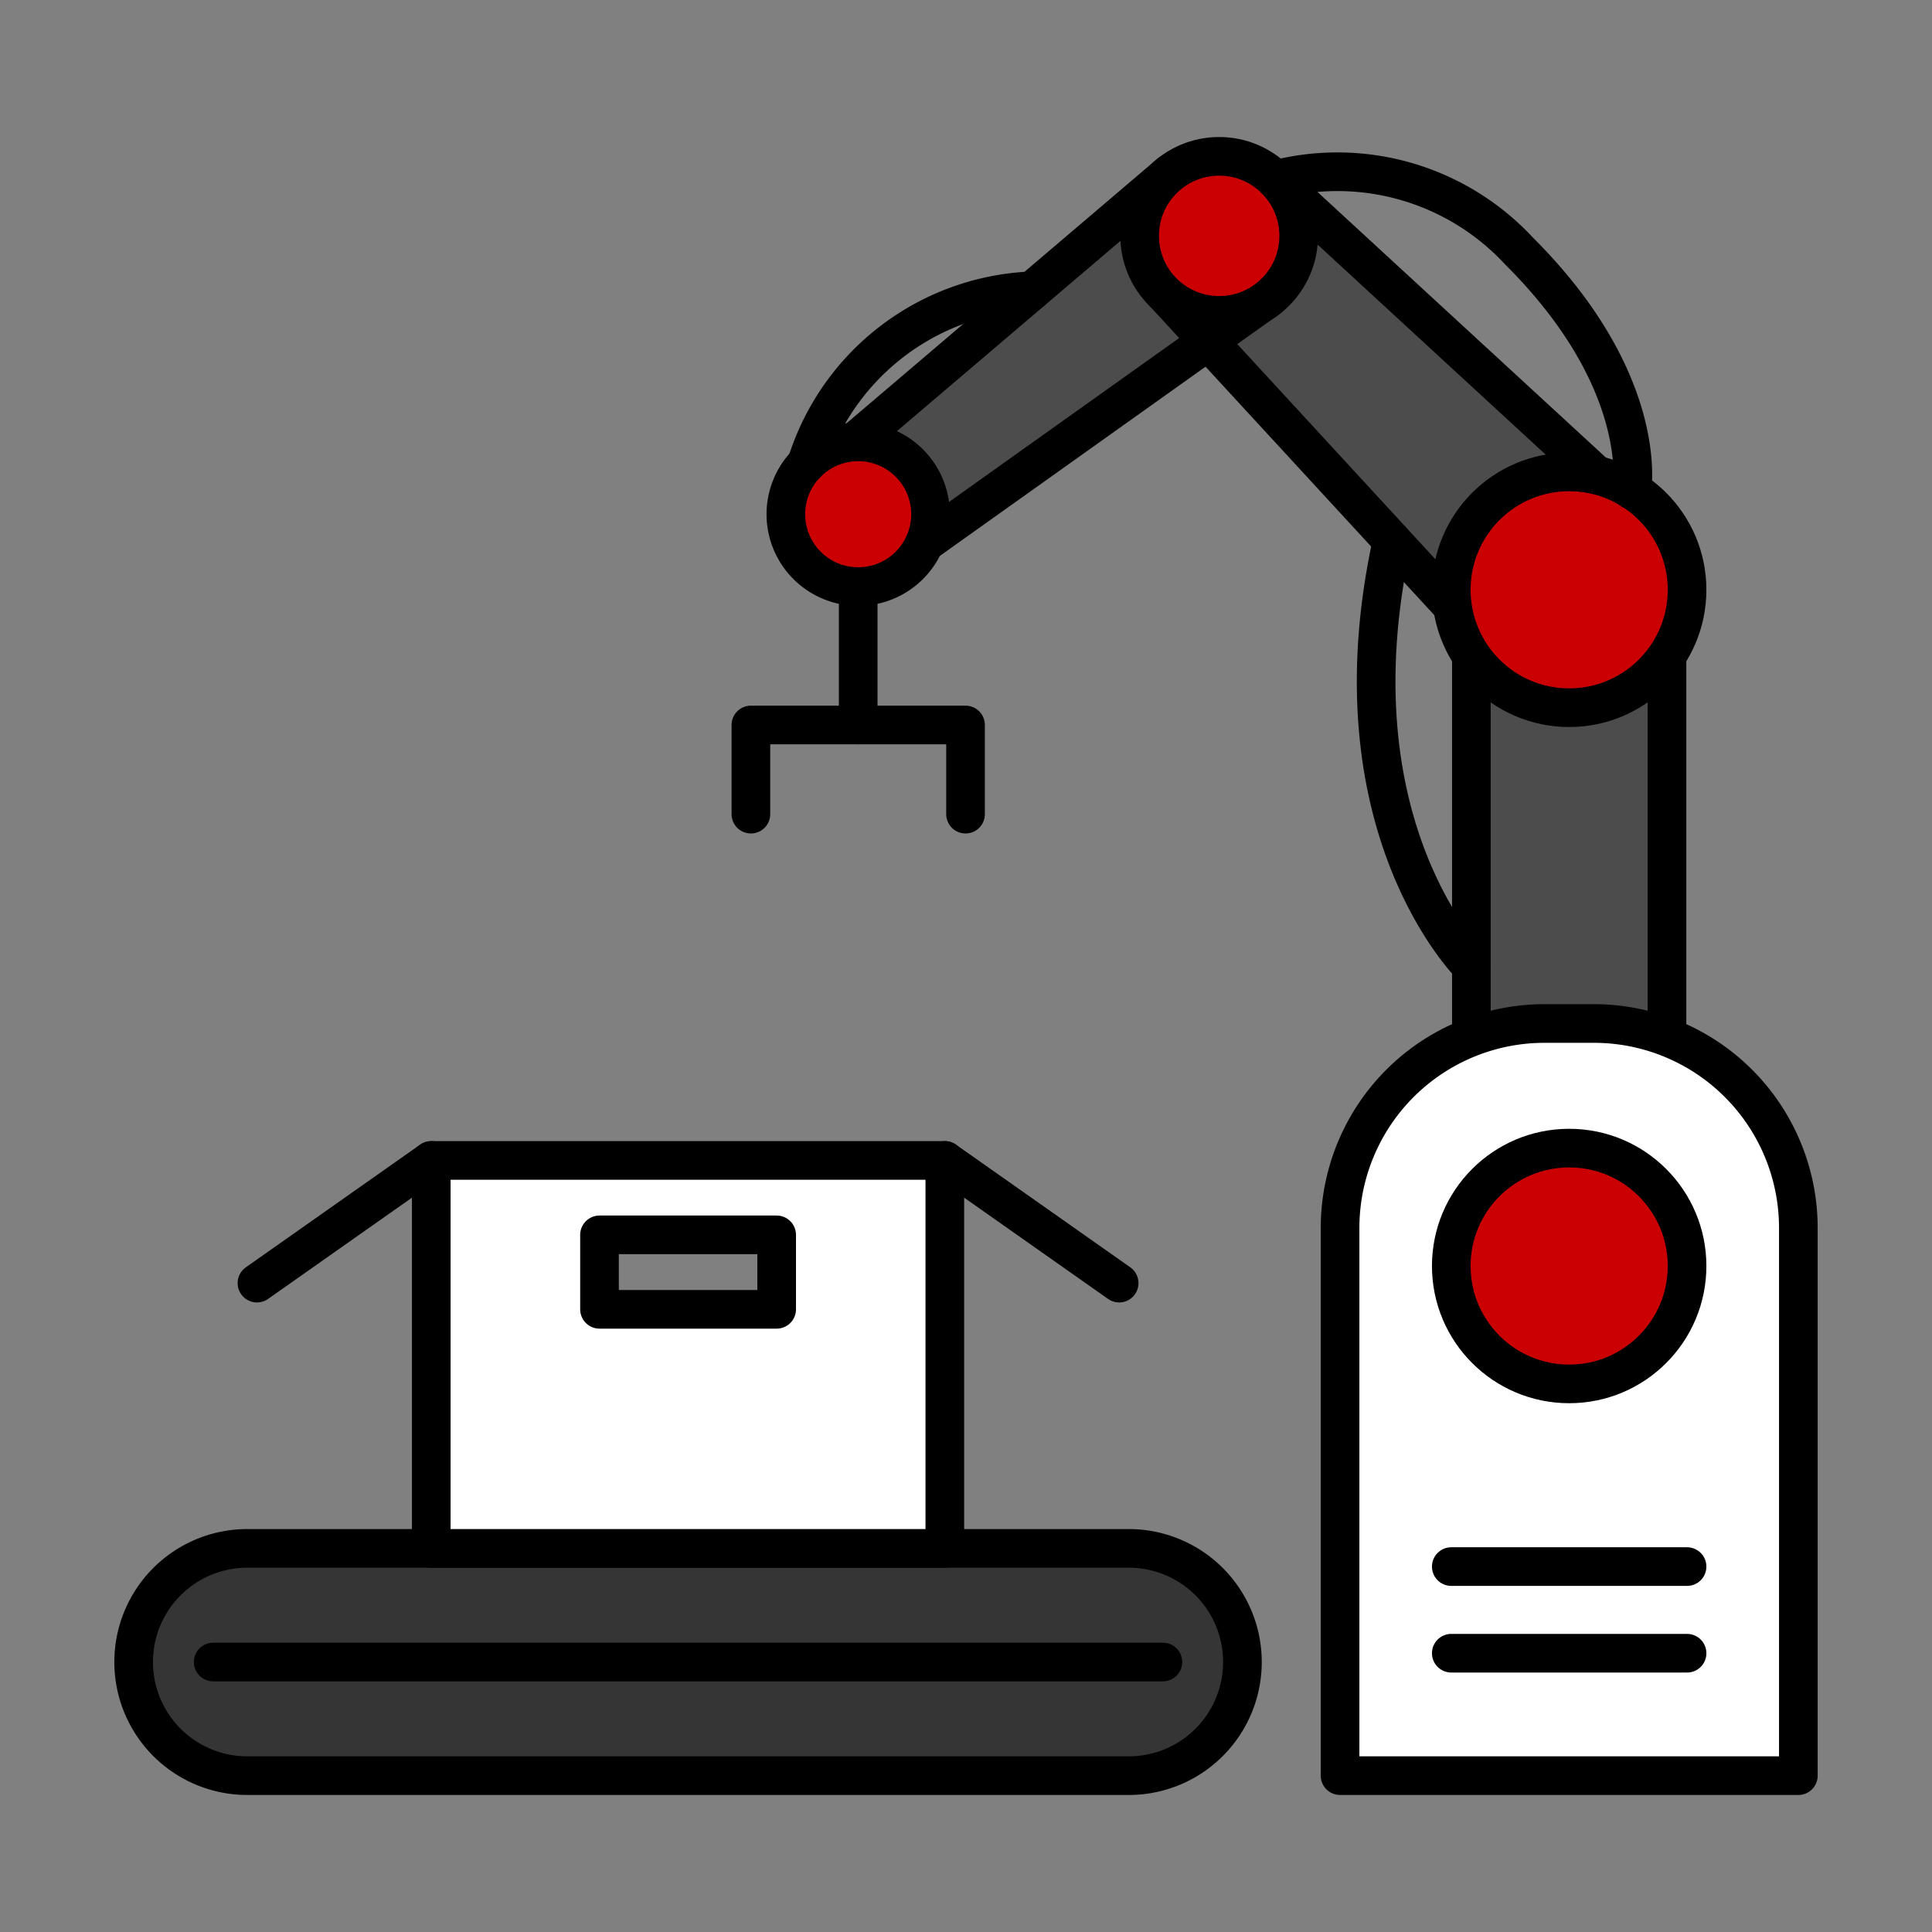 <svg xmlns="http://www.w3.org/2000/svg" xmlns:xlink="http://www.w3.org/1999/xlink" width="50" height="50" viewBox="0 0 50 50">
  <rect x="0" y="0" width="50" height="50" fill="#808080" stroke="none"/>
  <defs>
    <clipPath id="clip-path">
      <rect id="사각형_154889" data-name="사각형 154889" width="50" height="50" transform="translate(188 284)" fill="none"/>
    </clipPath>
    <clipPath id="clip-path-2">
      <rect id="사각형_154984" data-name="사각형 154984" width="50" height="50" fill="none"/>
    </clipPath>
  </defs>
  <g id="job-picto-production" transform="translate(-188 -284)" clip-path="url(#clip-path)">
    <g id="그룹_170648" data-name="그룹 170648" transform="translate(188 284)">
      <rect id="사각형_154982" data-name="사각형 154982" width="5.062" height="11.475" transform="translate(38.079 17.027)" fill="#4c4c4c"/>
      <path id="패스_90568" data-name="패스 90568" d="M41.456,12.428l-3.579,3.579L30.1,7.558l2.91-2.909Z" fill="#4c4c4c"/>
      <path id="패스_90569" data-name="패스 90569" d="M23.472,14.379l-1.945-2.443L30.27,4.494l2.563,3.219Z" fill="#4c4c4c"/>
      <rect id="사각형_154983" data-name="사각형 154983" width="5.062" height="11.475" transform="translate(38.079 17.027)" fill="none" stroke="#000" stroke-linecap="round" stroke-linejoin="round" stroke-width="1"/>
      <path id="패스_90570" data-name="패스 90570" d="M30.1,7.558l2.91-2.91,8.449,7.78-3.579,3.579Z" fill="none" stroke="#000" stroke-linecap="round" stroke-linejoin="round" stroke-width="1"/>
      <path id="패스_90571" data-name="패스 90571" d="M23.472,14.379l-1.945-2.443L30.27,4.494l2.563,3.219Z" fill="none" stroke="#000" stroke-linecap="round" stroke-linejoin="round" stroke-width="1"/>
      <g id="그룹_170647" data-name="그룹 170647">
        <g id="그룹_170646" data-name="그룹 170646" clip-path="url(#clip-path-2)">
          <path id="패스_90572" data-name="패스 90572" d="M46.541,45.954H34.681V31.78a5.291,5.291,0,0,1,5.291-5.292H41.25a5.291,5.291,0,0,1,5.291,5.292Z" fill="#fff"/>
          <path id="패스_90573" data-name="패스 90573" d="M46.541,45.954H34.681V31.78a5.291,5.291,0,0,1,5.291-5.292H41.25a5.291,5.291,0,0,1,5.291,5.292Z" fill="none" stroke="#000" stroke-linecap="round" stroke-linejoin="round" stroke-width="1"/>
          <path id="패스_90574" data-name="패스 90574" d="M6.4,40.072H29.213a2.941,2.941,0,1,1,0,5.882H6.4a2.941,2.941,0,1,1,0-5.882" fill="#353535"/>
          <path id="패스_90575" data-name="패스 90575" d="M6.4,40.072H29.213a2.941,2.941,0,1,1,0,5.882H6.4a2.941,2.941,0,1,1,0-5.882Z" fill="none" stroke="#000" stroke-linecap="round" stroke-linejoin="round" stroke-width="1"/>
          <line id="선_943" data-name="선 943" y2="3.583" transform="translate(22.21 15.179)" fill="none" stroke="#000" stroke-linecap="round" stroke-linejoin="round" stroke-width="1"/>
          <path id="패스_90576" data-name="패스 90576" d="M19.433,21.07V18.762h5.555V21.07" fill="none" stroke="#000" stroke-linecap="round" stroke-linejoin="round" stroke-width="1"/>
          <line id="선_944" data-name="선 944" x2="24.579" transform="translate(5.517 43.013)" fill="none" stroke="#000" stroke-linecap="round" stroke-linejoin="round" stroke-width="1"/>
          <path id="패스_90577" data-name="패스 90577" d="M11.161,40.072H24.452V30.032H11.161ZM20.1,33.885H15.515V31.958H20.1Z" fill="#fff"/>
          <path id="패스_90578" data-name="패스 90578" d="M11.161,40.072H24.452V30.032H11.161ZM20.1,33.885H15.515V31.958H20.1Z" fill="none" stroke="#000" stroke-linecap="round" stroke-linejoin="round" stroke-width="1"/>
          <line id="선_945" data-name="선 945" x2="4.511" y2="3.175" transform="translate(24.453 30.032)" fill="none" stroke="#000" stroke-linecap="round" stroke-linejoin="round" stroke-width="1"/>
          <line id="선_946" data-name="선 946" x1="4.511" y2="3.175" transform="translate(6.65 30.032)" fill="none" stroke="#000" stroke-linecap="round" stroke-linejoin="round" stroke-width="1"/>
          <line id="선_947" data-name="선 947" x2="6.102" transform="translate(37.559 40.543)" fill="none" stroke="#000" stroke-linecap="round" stroke-linejoin="round" stroke-width="1"/>
          <line id="선_948" data-name="선 948" x2="6.102" transform="translate(37.559 42.785)" fill="none" stroke="#000" stroke-linecap="round" stroke-linejoin="round" stroke-width="1"/>
          <path id="패스_90579" data-name="패스 90579" d="M43.661,32.764a3.051,3.051,0,1,1-3.051-3.051,3.051,3.051,0,0,1,3.051,3.051" fill="#ca0003"/>
          <circle id="타원_10073" data-name="타원 10073" cx="3.051" cy="3.051" r="3.051" transform="translate(37.559 29.713)" fill="none" stroke="#000" stroke-linecap="round" stroke-linejoin="round" stroke-width="1"/>
          <path id="패스_90580" data-name="패스 90580" d="M43.661,15.264a3.051,3.051,0,1,1-3.051-3.051,3.051,3.051,0,0,1,3.051,3.051" fill="#ca0003"/>
          <path id="패스_90581" data-name="패스 90581" d="M33.006,4.649a2.058,2.058,0,1,1-2.91,0,2.057,2.057,0,0,1,2.91,0" fill="#ca0003"/>
          <path id="패스_90582" data-name="패스 90582" d="M24.082,13.308a1.872,1.872,0,1,1-1.872-1.872,1.872,1.872,0,0,1,1.872,1.872" fill="#ca0003"/>
          <circle id="타원_10074" data-name="타원 10074" cx="3.051" cy="3.051" r="3.051" transform="translate(37.559 12.213)" fill="none" stroke="#000" stroke-linecap="round" stroke-linejoin="round" stroke-width="1"/>
          <circle id="타원_10075" data-name="타원 10075" cx="2.058" cy="2.058" r="2.058" transform="translate(29.494 4.046)" fill="none" stroke="#000" stroke-linecap="round" stroke-linejoin="round" stroke-width="1"/>
          <path id="패스_90583" data-name="패스 90583" d="M24.082,13.308a1.872,1.872,0,1,1-1.872-1.872A1.872,1.872,0,0,1,24.082,13.308Z" fill="none" stroke="#000" stroke-linecap="round" stroke-linejoin="round" stroke-width="1"/>
          <path id="패스_90584" data-name="패스 90584" d="M42.232,12.686s.5-2.781-2.916-6.186a6.412,6.412,0,0,0-6.31-1.851" fill="none" stroke="#000" stroke-linecap="round" stroke-linejoin="round" stroke-width="1"/>
          <path id="패스_90585" data-name="패스 90585" d="M38.079,25s-3.672-3.6-2.052-11" fill="none" stroke="#000" stroke-linecap="round" stroke-linejoin="round" stroke-width="1"/>
          <path id="패스_90586" data-name="패스 90586" d="M26.708,7.526A6.388,6.388,0,0,0,20.873,12" fill="none" stroke="#000" stroke-linecap="round" stroke-linejoin="round" stroke-width="1"/>
        </g>
      </g>
    </g>
  </g>
</svg>
